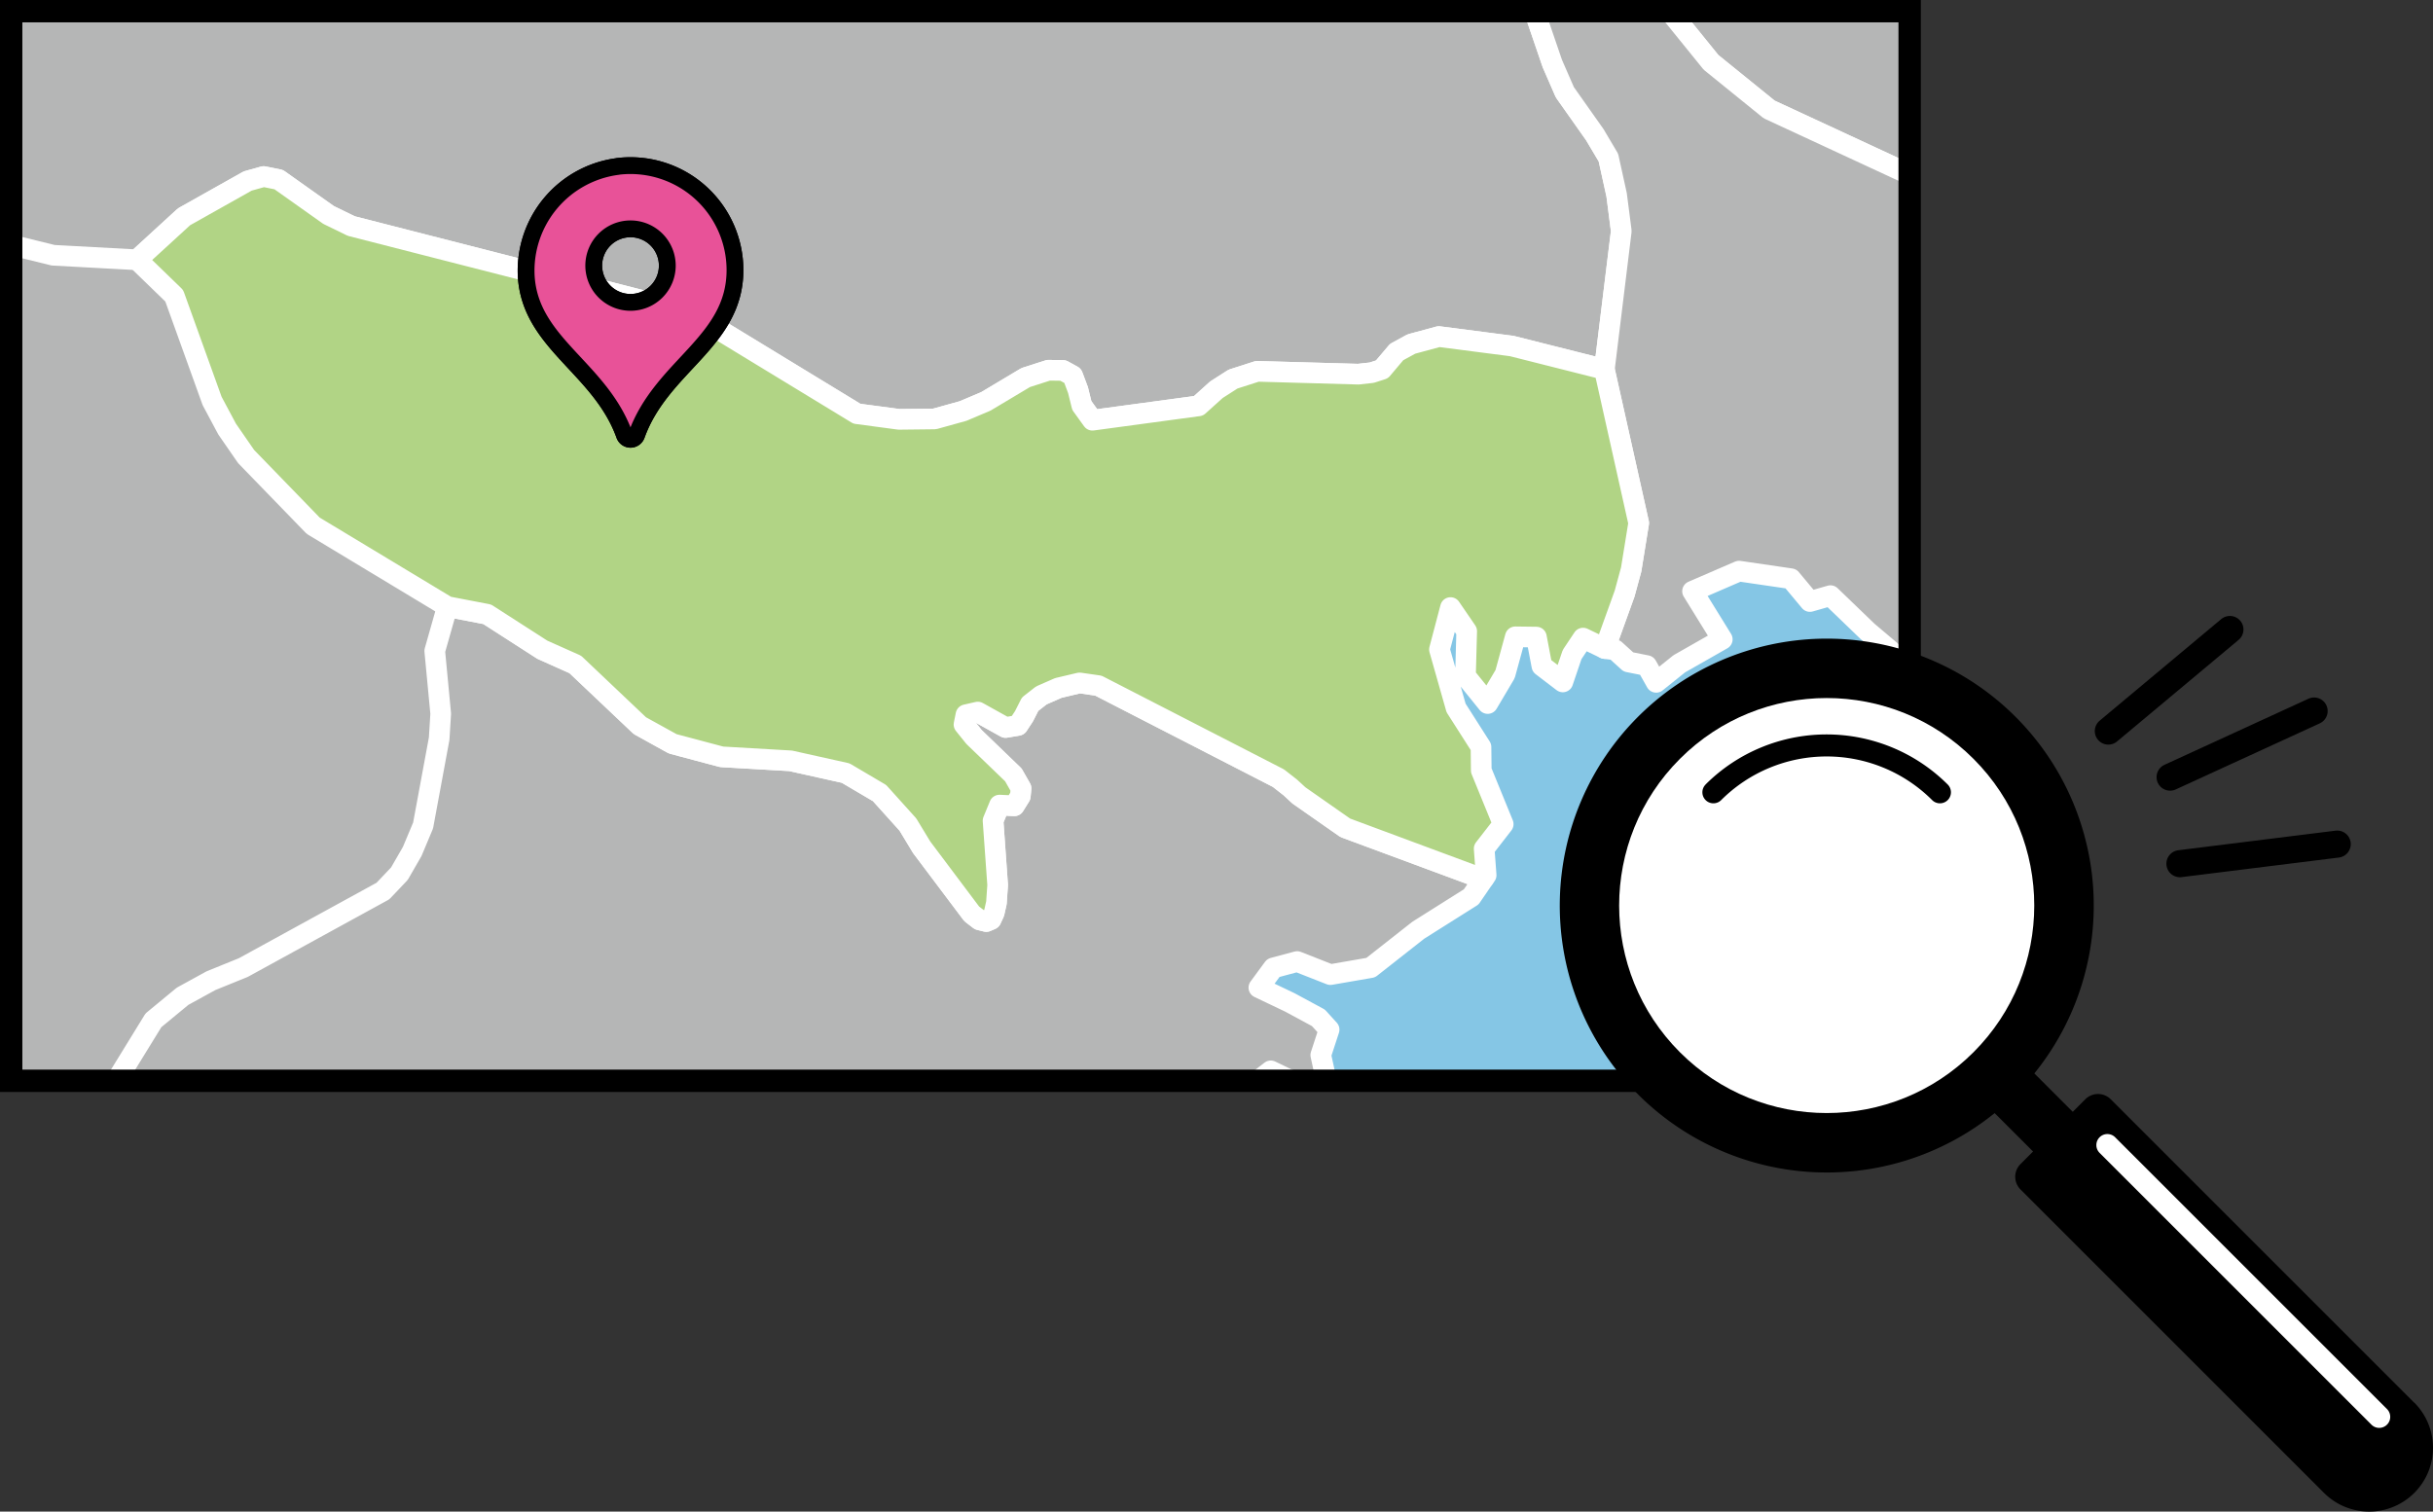 <svg xmlns="http://www.w3.org/2000/svg" xmlns:xlink="http://www.w3.org/1999/xlink" width="359.17" height="223.2" viewBox="0 0 359.17 223.2">
  <rect x="0" y="0" width="359.17" height="223.2" fill="#333333" stroke="none"/>
  <defs>
    <clipPath id="clip-path">
      <rect id="長方形_3" data-name="長方形 3" width="280.26" height="157.94" transform="translate(289.99 337.68)" fill="none" stroke="#000" stroke-miterlimit="10" stroke-width="3.3"/>
    </clipPath>
  </defs>
  <g id="top_search" transform="translate(-288.34 -336.03)">
    <g id="グループ_2" data-name="グループ 2">
      <g id="グループ_1" data-name="グループ 1" clip-path="url(#clip-path)">
        <rect id="長方形_1" data-name="長方形 1" width="418.81" height="635.91" transform="translate(368.49 7.79)" fill="#85c6e5" stroke="#595857" stroke-linecap="round" stroke-linejoin="round" stroke-width="1.9"/>
        <rect id="長方形_2" data-name="長方形 2" width="418.81" height="635.91" transform="translate(1.52 7.79)" fill="#b5b6b6" stroke="#fff" stroke-linecap="round" stroke-linejoin="round" stroke-width="3.05"/>
        <path id="パス_1" data-name="パス 1" d="M615.14,116.13l-.97-4.99.16-13.77-1.12-9.3.07-5.14-.31-4.72-1.26-5.71-.6-8.18.86-5.23-1.5-13.54-.76-2.79-.18-.31-.3-.27-.85-.62-4.21-2.29-1.92-2.31-1.07-3.1-.76-3.57-1.36-2.72-1.99-1.73-2.93-1.89-11.53-9.34-3.53-2.24L546.86,2.72l-9.5-1.2-7.13,1.26L524.57,5.3l-8.97,7.16-7.17,6.97-6.16.37-3.91.85-15.85,6.83L443.62,49.96l-10.73,3.5-3.93,1.88-8.74,8.88L409.1,70.85l-4.44,8.67-.89,3.35.64,3.25,2.64,3.49,2.32,2,1.73,1.86.15,2.51-.53,1.72-1.67,2.27-1.69,2.89-2.28,2.78-2.18,3.28-.86,3.57.36,10.66-1.09,4.18-2.97,8.1-1.29,4.98-.29,4.04,1.4,3.59,6.75,4.81,2.84,1.61,2.29.88,13.76,1.76,2.86,1.53,2.3,2.62.4,3.77-.71,3.19-1.35,2.85-2.65,2.27-1.89,3.1-.56,1.94-1.09,2.22-1.99,2.86-1.39,2.75-.93,3.12-.51,3.53-1.67,4.58-1.18,4.32-3.5,6.15-1.65,2.03-2.53,3.74-.95,1.79-.71,1.96-.3,2.76.42,3.01,1.19,2.84,2.34,2.99,6.87,7,1.79,3.54,2.18,3.03,5.24,6.04,3.9,3.02,3.31-.1,3.07-1.18,3.25-.62,4.72.23,19.75,4.05,3.86,2.18,7.6,7.58,3.51,6.43,3.24.56,2.03.08,6.22-1.09,9.79-3.83,8.23-4.59,2.26-2.06,3.36-6.92,2.51-3.99,5.32-5.68,4.21-1.49,3.64.23,2.04-.21,2.64-1.18,2.88-4.91,10.62-10.11,2.72-1.27,2.48-.47,4.22.95,1.94.14,2.6-.14,5.79-2.43,3.57-2.83,7.28-2.35,6.4-1.25,6.89,1.44,3-.46,3-2.57,2.49-3.79,4.44-12.64,2.32-4.82,4.5-6.68,1.23-4.91.52-6.98-1.8-23.47-1.88-10.54-.13-4.78,1.59-3.49,3.3-3.11,3.92-2.49,1.71-2.75Z" fill="#b5b6b6" stroke="#fff" stroke-linecap="round" stroke-linejoin="round" stroke-width="3.05" fill-rule="evenodd"/>
        <path id="パス_2" data-name="パス 2" d="M476.81,270.22l-3.51-6.43-7.61-7.57-3.86-2.19-19.75-4.06-4.72-.22-3.24.62-3.08,1.17-3.31.11-3.9-3.02-5.24-6.04-2.18-3.03-1.78-3.54-6.88-7-2.34-2.99-1.19-2.84-.42-3,.3-2.77.71-1.96.95-1.79,2.54-3.75,1.64-2.02,3.49-6.15,1.2-4.33,1.66-4.57.51-3.53.93-3.13,1.39-2.74,2-2.87,1.08-2.21.56-1.94,1.89-3.1,2.65-2.27,1.35-2.85.71-3.19-.4-3.78-2.3-2.62-2.86-1.51-13.75-1.77-2.3-.88-2.84-1.62-6.75-4.79-1.4-3.59.3-4.05,1.28-4.98,2.97-8.1,1.08-4.19-.35-10.65.86-3.57,2.18-3.28,2.28-2.78,1.69-2.9,1.67-2.27.53-1.71-.14-2.51-1.74-1.85-2.31-2.02-2.65-3.47-.64-3.26.89-3.35,4.44-8.67-20.24-5.02-5.66-.18-4.72-1.38-2.1-1.29-.65-4.64-3.18-1.52-2.44-.28-2.82-.61-2.38-1.76-2.54-8.05-1.18-1.9L359.3,42.7l-.32-.15-1.32-.83-1.58-1.31-1.06-1.51-1.9-3.2-.93-1.25-1.79-1.9-2.88-1.05-2.75.76-1.79,2.86-2.1,5.04-1.51,2.31-.6.65-4.69,3.37-13.72,4.3-2.01,1.32-1.09,2.88-.2,8.66.99,3.93.18,3.37-1.39,2.07-7.71,2.39-1.86,2.19-.57,2.62-.93,7.48-1.68,1.99-3.03,2.75-12.28,4.53-3.3,2.07-1.89,7.03-1.39,3.2-3.23,2.87-5.78,2.18-5.75.8-4.91-.51-9.94,5.3-4.28,1.85-7.21,1.7-3.68,1.59-2.33,1.75-5.47,1.41-8.71,1-5.43,1.6-2.49,1.04-1.9,1.95-.56,3.14.49,4.26-1.15,2.96-2.21,2.08-8.6,2.16-2.39,1.57-1.35,2.08-.65,2.9-.85,2.49-1.16,2.4-1.79,2.88-1.52,2.97-1.32,7.09-3.49,12.19-1.12,5.59-.49,4.36.88,5.51,1.89,3.98,4.54,4.52,6.86,5.22,2.82.78,3.11-.15,4.04-1.5,4.02.3,3.43-.58,6.08-2.78,3.14-.98,3.42-.24,3.4.44,3.95,1.48,3.19,3.23,2.04,4.66,1.06,13.23.3,1.48.71,2.37-.65,3.78-1.78,2.99-2.44,2.75-4.3,3.13-1.33,2.62.35,4.33,1.5,7.95,2.2,6.26v5.28l-1.01,2.88-1.76,1.82-3.92.07-1.71,1.15.49,3.45,1.18,2.8,3.24,3.12,2.91,2.02,2.56,2.54.15,3.23-.29,5.89.68,6.15-.22,3.02-.63,2.78.6,3.13,3.06,3.97,16.82,13.45,3.58-3.27,3.54-5.24.07-.32.04-.34.78-2.88,1.32-2.21,2.13-2.06,3.12-1.42,4.25-.85,17.38-10.65,22.74-10.89,14.08-5.03,3.58-2.78,1.6-3.14.36-4.16V278l.47-3.11,1.22-2.79,9.22-14.92,4.27-5.61.83-.59,6.03.06,9.11,3.48,3.49.23,1.36.9,7.76,3.47,16.54,3.97,17.1,1.62,7.8,3.07,7.31,4.38,6.63,5.17,9.48-4.19,11.24.53,10.8,3.27,14.73,7.73Z" fill="#b5b6b6" stroke="#fff" stroke-linecap="round" stroke-linejoin="round" stroke-width="3.05" fill-rule="evenodd"/>
        <path id="パス_3" data-name="パス 3" d="M527,364.79l-1.22-5.5-2.01-3.37-4.42-6.27-1.85-4.25-7.85-22.93-2.42-5.07-7.62-12.12-4.46-1.51-2.17-1.24-3.01-2.57-5.85-7.7-1.51-4.32-1.13-3.28-14.74-7.72-10.8-3.27-11.25-.53-9.47,4.19-6.63-5.18-7.31-4.38-7.8-3.05-17.1-1.64-16.54-3.95-7.75-3.48-1.37-.91-3.49-.21-9.12-3.48-6.02-.07-.83.6-4.28,5.6-9.22,14.92-1.2,2.8-.48,3.09v3.22l-.35,4.15-1.6,3.15-3.59,2.77-14.08,5.05-22.73,10.89-17.39,10.64-4.24.85-3.12,1.41-2.13,2.07-1.33,2.2-.77,2.9-.04.34-.08.32-3.54,5.24-3.57,3.26-.32,5.58,3.72,15.1,18.85,11.44,7.6,2.98,8.82,2.17,12.39.67,6.93-6.35,9.39-5.28,2.36-.66,2.22.45,7.36,5.22,3.36,1.64,48.64,12.45,4.14,1.94,21.86,13.33,6.21.82,5.25-.06,4.21-1.17,3.36-1.42,5.89-3.52,3.36-1.08,2.14.03,1.42.79.8,2.11.56,2.28,1.57,2.17,15.66-2.12,2.64-2.38,2.45-1.57,3.58-1.15,14.92.42,1.98-.22,1.51-.49,2.17-2.55,2.17-1.19,4.06-1.1,10.75,1.4,13.68,3.44,2.5-20.41Z" fill="#b5b6b6" stroke="#fff" stroke-linecap="round" stroke-linejoin="round" stroke-width="3.05" fill-rule="evenodd"/>
        <path id="パス_4" data-name="パス 4" d="M479.83,478.01l4.91,1.93,5.95-1.03,7.02-5.52,7.82-4.93,1.86-2.72-.49-.08-19.97-7.39-6.85-4.79-1.26-1.18-1.76-1.37-26.57-13.66-2.77-.41-3.14.75-2.51,1.1L440.41,440l-.91,1.78-.89,1.36-1.82.31-4.09-2.28-1.75.4-.3,1.43,1.47,1.85,5.81,5.6,1.14,1.99-.11,1.15-.89,1.42-2.18-.1-.95,2.3.67,9.5-.18,2.63-.33,1.46-.45.99-.71.31-1-.25-1.14-.88-7.41-9.84-2.02-3.36-4.18-4.64-5.01-2.95-8.14-1.81-10.18-.59-7.21-1.92-4.84-2.69-9.55-9.03-4.85-2.17-8.15-5.24-5.88-1.13-1.86,6.55.88,9.27-.23,3.69-2.37,12.81-1.61,3.84-1.89,3.28-2.43,2.56-20.61,11.3-4.78,1.94-4.19,2.3-4.3,3.55-6.26,10.18-1.32,5.6,14.79-2.11,2.37.49,2.69,1.57.22,2.05-.17,4.96.35,2.16.43,1.71.79,2.45,1.17,5.81.37,3.24v3.05l-.52,1.63-1.06,2.21-3.76,4.28-1.49,3.33-.46,5.48,1.14,7.09,2.38,6.15,4.3,7.06,2.24,3.09,1.61,1.58,2.16,1.57,5.33,1.92,4.83,1.08,4.96,2.07,6.06-9.19,8.58,3.86-3.59-13.31.8-14.37,8.67-7.87,11.46-6.19,11.2-3.05,11.04-2.33,19.53-4.02,11.98,1.55,4.55,3.59,4.59-1.02,4.59.59,4.05-1.64,1,5.61,2.79.27,1.29,3.05.75,2.02,6.46,8.46,1.56,4.06,3.57,1.25.94,2.3-5.1,2.73,2.87,7.79.41,6.02-1.06,2.98,1.11,2.22,2.09.62,3.72-2.2,5.25,1.35,2.48-.46,2.3-1.11-1.09-2.57-2.25-2.91-2.3-5.11,1.34-4.39,5.16-4.28,9.02.58.98-4.34-.3-.93-.38-.97-.79-1.11,4.5-4.39-2.58-4.56-9.21-1-3.99-6.39-2.88-2.04-1.57,3.42-2.11-3.16.43-3.51-.14-4.57,1.15-3.59.6-10.56-3.47-3.22-1.47-3.69,3.27-2.51,5.66,2.73,2.83.03-1.11-5.09,1.23-3.76-1.58-1.74-4.22-2.28-4.57-2.18,2.14-2.91Z" fill="#b5b6b6" stroke="#fff" stroke-linecap="round" stroke-linejoin="round" stroke-width="3.05" fill-rule="evenodd"/>
        <path id="パス_5" data-name="パス 5" d="M754.29,402.64l-1.58-.61-2.52-1.37-2.48-5.27-9.56-13.45-32.98-57.89-8.31-23.17L689.6,282.2l-2.74-24.12-.54-10.58,3.51-6.16,8.63-9.39,1.82-7.35-.28-4.56-3-10.97-.1-4.48,3.1-20.57,3.54-9.6,12.64-22.32,11.05-43.01,2.27-4.75,9.53-15.02.95-2.56-22.81-6.33-2.39-1.41L697.9,72.54l-3.63-2.59-2.48-2.73-1.12-2.23-1.68-1.22-1.31.19-1.96,2.35-.42,2.76.42,3.13,1.23,4.11.7,3.31-1.19,2.36-7.43,5.03-4.06,4.61-1.9,2.86-2.26,1.94-3.56,4.47-2.76,1.4-4.47-.67-9.88-6.06-6.51-5.78-5.57-5.94-6.03-5.03-5.21-5.61-4.49-3.45-11.22-5.44.6,8.2,1.26,5.69.31,4.73-.07,5.13,1.12,9.3-.16,13.78.97,4.98,2.75,7.22-1.71,2.75-3.94,2.49-3.28,3.11-1.59,3.5.13,4.77,1.88,10.55,1.8,23.45-.52,6.98-1.23,4.92-4.5,6.67-2.32,4.84-4.44,12.64-2.49,3.77-3,2.59-3,.44-6.89-1.44-6.4,1.26-7.28,2.36-3.57,2.83-5.79,2.43-2.6.12-1.94-.12-4.22-.97-2.48.48-2.72,1.26-10.62,10.12-2.89,4.91-2.63,1.18-2.04.21-3.64-.23-4.21,1.5-5.32,5.67-2.51,3.99-3.36,6.92-2.26,2.07-8.23,4.57-9.79,3.84-6.22,1.08-2.03-.07-3.24-.57,4.67,14.46,1.14,3.27,1.51,4.31,5.84,7.72,3.01,2.56,2.19,1.23,4.44,1.52,4.37-.13,4.58,1.48,3.17-.85,13.94,20.6,15.26,18.85,8.59,6.96,36.29,16.83,9.76,2.89,4.59.36,29.97-2.19,5.91-1.35,5.11-6.51,5.76-1.82,15.79-2.13,20.72,1.09,4.18,1.33,12.91,8.54,10.38,3.39,5.04,2.55,4.17,3.65,10.26,12.91,4.92,4.84,5.11,3.7,5.93,2.37,7.45.83.54-.83Z" fill="#b5b6b6" stroke="#fff" stroke-linecap="round" stroke-linejoin="round" stroke-width="3.05" fill-rule="evenodd"/>
        <path id="パス_6" data-name="パス 6" d="M757.7,404.38l-2.13-1.24-1.27-.5-.54.83-7.45-.83-5.94-2.37-5.1-3.7-4.92-4.84L720.1,378.82l-4.18-3.65-5.04-2.55-10.39-3.39L687.6,360.7l-4.19-1.34-20.72-1.09L646.9,360.4l-5.76,1.82-5.12,6.51-5.89,1.35-29.98,2.19-4.58-.37-9.77-2.88-36.29-16.83-8.58-6.95-15.28-18.86-13.92-20.6-3.18.85-4.59-1.48-4.35.13,7.62,12.12,2.42,5.07,7.85,22.94,1.85,4.24,4.42,6.26,2.01,3.39,1.21,5.5.69,5.35-2.5,20.43,5.07,22.69-1.11,6.85-.97,3.56-2.93,8.11,1.53.2,1.96,1.78,2.71.54,1.39,2.47,3.42-2.74,6.34-3.61-4.39-7.1,6.87-2.97,7.65,1.12,2.81,3.37,3.03-.87,5.49,5.29,3.41,2.88,3.72,4.35,3.64,3.32.78,5.06.72,5.29,3.66-.06-.98,3.3-1.77,4.08-4.19-.57-7,8.19-4.91,6.35-3.29,5.01-5.41,4.14-5.45.7-4.12,3.85-6.43,2.27-2.92,3.19,1.66,8.65.12,3.82-3.48,4.08-11.04-3.37-1.39,4.74L516.15,512l-.13,5.23-5.06,3.1-4.88-.2.28,1.09,5.97,2.44,9.49,3.34-.24,6.14,4.14,7.16-.25,6.19-3.05,2.65-6.29,4.37-1.2,3.95.62,4.04-.72,3.62,4.02,6.3-.15,10.06.52,3.07,2.15,5.32.51,3.16-.78,3.14-2.65,2.63.25,2.85,4.64,1.78,2.7,2.11.52,3.92-1.03,2.45-1.57,1.05-4.22-1.17-3.04.22-1.53,2.46-2.75,1.47-3.24.75-2.48-.22-4.22-.64-2.89.2-.08,3.1,1.06,2.36,5.02.6,7.36,2.96,2.86,2.41.4,3.79-.69,2.58,3.72,2.07,1.14,1.33,2.92-.69,3.43-.64,2.82.96,4.11-.48,5.9-1.21,3.83-3.16,2.14-2.61,2.25-3.59.58-5.16-.14-4.66L550.7,612l1.33-4.83,2.39-3.64,6.94-5.01,7.91-5.72,4.59-.12,5.83-4.61,1.18-6.12,6.6-7.01,4.81,1.27,10.25.87,8.59.71,3.67-6.2,5.89.73,3.56-4.1,2.07,3.71,4.11.84,2.83-3.36-.7-4.32,4.26-6.37,6.59,1.16,3.82-5.67,1.07-7.14,1.2-10.5,2.08-11.71-1.86-7.78-4.4-14.62,8.59-30.84,13.86-21.21,25.93-24.26,14.94-10.32,12.71-2.86,1.04,4.59,11.53-4.1,7.42-3.48,5.8-1.29,2.73,2.7,1.53,2.57,3.18,2.12,1.87-2.54,2.43-6.71Z" fill="#b5b6b6" stroke="#fff" stroke-linecap="round" stroke-linejoin="round" stroke-width="3.05" fill-rule="evenodd"/>
        <path id="パス_7" data-name="パス 7" d="M511.51,387.12l-10.76-1.39-4.06,1.1-2.18,1.19-2.15,2.55-1.52.49-1.98.22-14.92-.42-3.58,1.15-2.45,1.57-2.64,2.38-15.66,2.12-1.57-2.18-.56-2.27-.79-2.12-1.42-.78-2.15-.03-3.36,1.08-5.89,3.52-3.35,1.42-4.21,1.17-5.26.06-6.21-.83-21.86-13.31-4.14-1.95L340.2,369.41l-3.36-1.64-7.36-5.22-2.22-.45-2.36.66-9.39,5.28-6.93,6.35,5.48,5.31,5.59,15.53,2.22,4.16,2.8,4.05,9.91,10.22,19.8,11.94,5.88,1.13,8.15,5.24,4.86,2.17,9.53,9.04,4.85,2.68,7.22,1.92,10.18.59,8.13,1.81,5,2.95,4.19,4.65,2.03,3.35,7.39,9.84,1.15.88,1,.25.71-.3.46-1,.33-1.46.18-2.63-.68-9.49.95-2.31,2.19.1.88-1.42.11-1.15-1.13-1.99-5.81-5.6-1.48-1.84.29-1.44,1.75-.4,4.1,2.28,1.83-.31.89-1.35.9-1.78,1.66-1.3,2.51-1.1,3.13-.74,2.78.4,26.58,13.66,1.76,1.38,1.26,1.16,6.85,4.79,19.95,7.41.49.07.35-.48-.29-3.92,2.81-3.62-3.24-7.93-.04-3.46-3.68-5.77-2.45-8.63,1.63-6.19,2.39,3.49-.18,6.62,3.28,4.06,2.57-4.34,1.51-5.51,3.11.04.81,4.26,3.09,2.36,1.37-4.04,1.62-2.43,3.21,1.54,2.92-8.1.97-3.57,1.11-6.86-5.07-22.69Z" fill="#b1d485" stroke="#fff" stroke-linecap="round" stroke-linejoin="round" stroke-width="3.05" fill-rule="evenodd"/>
      </g>
      <rect id="長方形_4" data-name="長方形 4" width="280.26" height="157.94" transform="translate(289.99 337.68)" fill="none" stroke="#000" stroke-miterlimit="10" stroke-width="3.3"/>
    </g>
    <g id="グループ_4" data-name="グループ 4">
      <path id="パス_8" data-name="パス 8" d="M379.54,360.61a15.513,15.513,0,0,0-13.52,16.09c.52,10.04,10.93,13.59,14.51,23.58a.951.951,0,0,0,1.78,0c3.67-10.25,14.53-13.72,14.53-24.37a15.43,15.43,0,0,0-17.3-15.31Zm1.88,20.07a5.43,5.43,0,1,1,5.43-5.43A5.429,5.429,0,0,1,381.42,380.68Z" fill="#e85298" stroke="#000" stroke-linecap="round" stroke-linejoin="round" stroke-width="2.48"/>
      <g id="グループ_3" data-name="グループ 3">
        <path id="パス_9" data-name="パス 9" d="M379.54,360.61a15.513,15.513,0,0,0-13.52,16.09c.52,10.04,10.93,13.59,14.51,23.58a.951.951,0,0,0,1.78,0c3.67-10.25,14.53-13.72,14.53-24.37a15.43,15.43,0,0,0-17.3-15.31Zm1.88,20.07a5.43,5.43,0,1,1,5.43-5.43A5.429,5.429,0,0,1,381.42,380.68Z" fill="#e85298" stroke="#000" stroke-linecap="round" stroke-linejoin="round" stroke-width="2.48"/>
      </g>
    </g>
    <g id="グループ_6" data-name="グループ 6">
      <line id="線_1" data-name="線 1" x1="17.95" y2="15" transform="translate(599.58 428.98)" fill="none" stroke="#000" stroke-linecap="round" stroke-linejoin="round" stroke-width="4"/>
      <line id="線_2" data-name="線 2" x1="21.26" y2="9.76" transform="translate(608.7 441.02)" fill="none" stroke="#000" stroke-linecap="round" stroke-linejoin="round" stroke-width="4"/>
      <line id="線_3" data-name="線 3" x1="23.22" y2="2.89" transform="translate(610.15 460.67)" fill="none" stroke="#000" stroke-linecap="round" stroke-linejoin="round" stroke-width="4"/>
      <g id="グループ_5" data-name="グループ 5">
        <path id="パス_10" data-name="パス 10" d="M644.74,543.15l-44.81-44.81a2.65,2.65,0,0,0-3.74,0l-1.86,1.86-5.67-5.67a39.414,39.414,0,1,0-5.86,5.86l5.67,5.67-1.86,1.86a2.65,2.65,0,0,0,0,3.74l44.81,44.81a9.428,9.428,0,0,0,13.33,0h0a9.428,9.428,0,0,0,0-13.33Z"/>
        <circle id="楕円形_1" data-name="楕円形 1" cx="30.64" cy="30.64" r="30.64" transform="translate(514.674 469.741) rotate(-45)" fill="#fff"/>
        <path id="パス_11" data-name="パス 11" d="M540.13,451.87a1.626,1.626,0,1,0,2.3,2.3,22.036,22.036,0,0,1,31.14,0,1.626,1.626,0,1,0,2.3-2.3,25.3,25.3,0,0,0-35.75,0Z"/>
        <path id="パス_12" data-name="パス 12" d="M639.57,546.87a1.613,1.613,0,0,1-1.15-.48l-40.13-40.13a1.626,1.626,0,0,1,2.3-2.3l40.13,40.13a1.63,1.63,0,0,1-1.15,2.78Z" fill="#fff"/>
      </g>
    </g>
  </g>
</svg>
